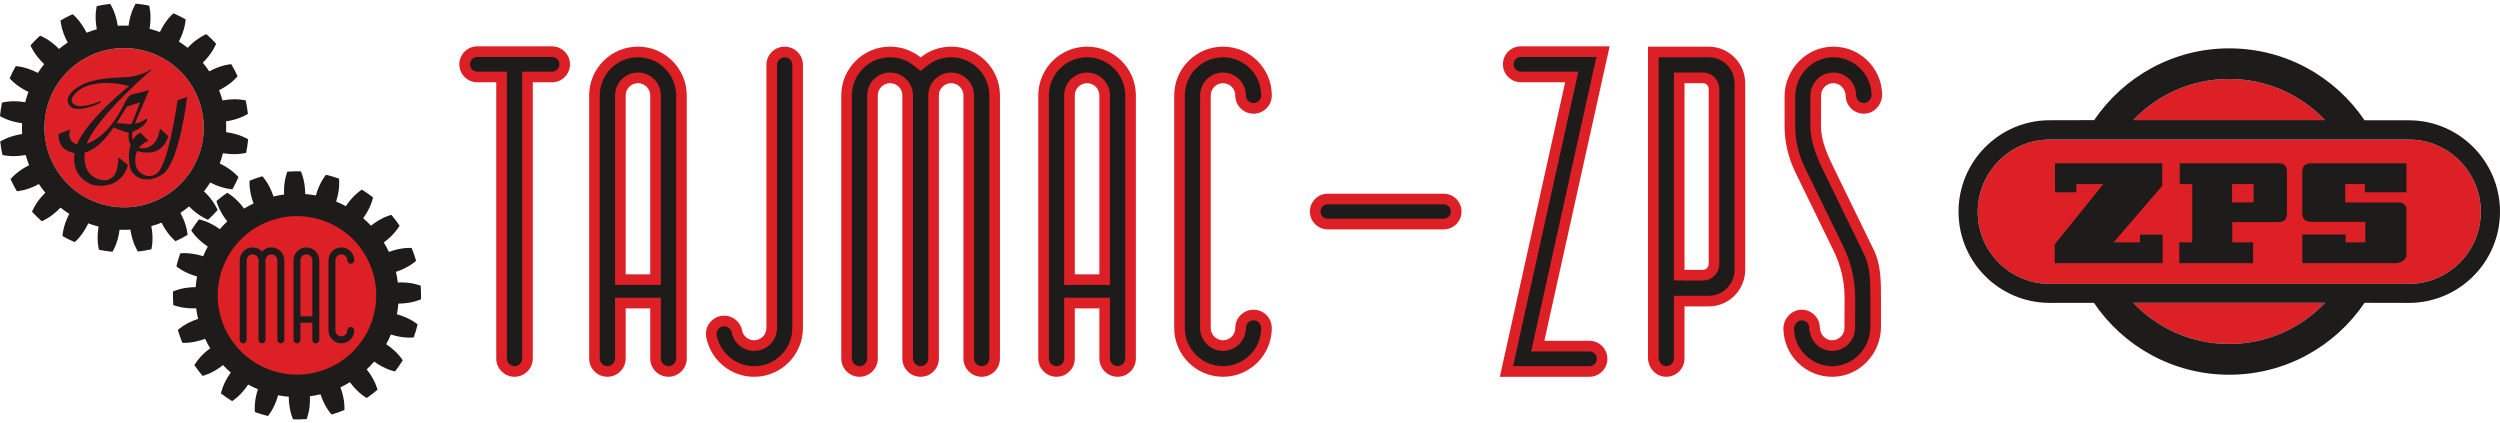 <?xml version="1.0" encoding="UTF-8" standalone="no"?><!DOCTYPE svg PUBLIC "-//W3C//DTD SVG 1.1//EN" "http://www.w3.org/Graphics/SVG/1.1/DTD/svg11.dtd"><svg width="100%" height="100%" viewBox="0 0 195 33" version="1.1" xmlns="http://www.w3.org/2000/svg" xmlns:xlink="http://www.w3.org/1999/xlink" xml:space="preserve" xmlns:serif="http://www.serif.com/" style="fill-rule:evenodd;clip-rule:evenodd;stroke-miterlimit:10;"><g><path d="M8.763,16.102c-3.392,-0.506 -5.731,-3.665 -5.226,-7.057c0.506,-3.392 3.666,-5.731 7.057,-5.225c3.392,0.506 5.731,3.665 5.226,7.057c-0.506,3.391 -3.665,5.73 -7.057,5.225" style="fill:#dd1f26;fill-rule:nonzero;"/><path d="M15.82,10.877c-0.506,3.391 -3.665,5.731 -7.057,5.225c-3.392,-0.506 -5.731,-3.665 -5.226,-7.057c0.506,-3.391 3.666,-5.731 7.057,-5.225c3.392,0.506 5.731,3.665 5.226,7.057m3.379,1.04c0.045,-0.17 0.15,-0.872 0.157,-1.05c0,0 -0.631,-0.418 -1.718,-0.557c0.012,-0.283 0.009,-0.564 -0.008,-0.843c1.085,-0.158 1.708,-0.588 1.708,-0.588c-0.01,-0.175 -0.128,-0.876 -0.175,-1.047c0,0 -0.73,-0.203 -1.808,0.002c-0.075,-0.272 -0.165,-0.539 -0.268,-0.799c0.984,-0.486 1.444,-1.088 1.444,-1.088c-0.064,-0.164 -0.392,-0.794 -0.49,-0.941c0,0 -0.757,0.032 -1.719,0.56c-0.156,-0.235 -0.323,-0.461 -0.502,-0.677c0.786,-0.766 1.037,-1.481 1.037,-1.481c-0.111,-0.137 -0.618,-0.634 -0.757,-0.744c0,0 -0.71,0.264 -1.462,1.064c-0.219,-0.175 -0.448,-0.338 -0.686,-0.49c0.51,-0.971 0.529,-1.728 0.529,-1.728c-0.148,-0.095 -0.784,-0.412 -0.95,-0.473c0,0 -0.593,0.47 -1.061,1.462c-0.261,-0.097 -0.529,-0.182 -0.804,-0.253c0.185,-1.081 -0.031,-1.807 -0.031,-1.807c-0.171,-0.044 -0.874,-0.149 -1.05,-0.156c0,0 -0.419,0.631 -0.557,1.719c-0.284,-0.013 -0.565,-0.01 -0.843,0.008c-0.159,-1.086 -0.589,-1.709 -0.589,-1.709c-0.175,0.01 -0.876,0.128 -1.046,0.175c0,0 -0.204,0.73 0.001,1.808c-0.272,0.076 -0.538,0.165 -0.799,0.269c-0.486,-0.985 -1.087,-1.445 -1.087,-1.445c-0.165,0.064 -0.794,0.392 -0.942,0.49c0,0 0.032,0.757 0.56,1.72c-0.234,0.155 -0.46,0.322 -0.677,0.501c-0.766,-0.786 -1.481,-1.037 -1.481,-1.037c-0.136,0.111 -0.634,0.618 -0.744,0.757c0,0 0.265,0.71 1.065,1.462c-0.175,0.219 -0.338,0.448 -0.49,0.686c-0.971,-0.511 -1.729,-0.529 -1.729,-0.529c-0.095,0.148 -0.412,0.784 -0.473,0.95c0,0 0.47,0.593 1.463,1.061c-0.097,0.261 -0.183,0.529 -0.253,0.804c-1.082,-0.185 -1.807,0.031 -1.807,0.031c-0.045,0.171 -0.15,0.873 -0.157,1.05c0,0 0.631,0.419 1.72,0.557c-0.013,0.284 -0.01,0.565 0.007,0.843c-1.086,0.158 -1.709,0.588 -1.709,0.588c0.01,0.176 0.128,0.877 0.176,1.047c0,0 0.729,0.204 1.808,-0.001c0.075,0.272 0.165,0.538 0.268,0.799c-0.985,0.486 -1.445,1.087 -1.445,1.087c0.064,0.165 0.392,0.794 0.491,0.942c0,0 0.757,-0.032 1.719,-0.56c0.155,0.234 0.322,0.46 0.501,0.677c-0.786,0.766 -1.037,1.481 -1.037,1.481c0.111,0.136 0.618,0.634 0.757,0.744c0,0 0.71,-0.265 1.462,-1.065c0.219,0.175 0.448,0.338 0.686,0.49c-0.511,0.971 -0.529,1.729 -0.529,1.729c0.148,0.095 0.784,0.412 0.95,0.473c0,0 0.593,-0.47 1.061,-1.463c0.261,0.098 0.529,0.183 0.804,0.253c-0.185,1.082 0.032,1.807 0.032,1.807c0.17,0.045 0.872,0.15 1.05,0.157c0,0 0.418,-0.631 0.556,-1.719c0.284,0.013 0.565,0.009 0.844,-0.008c0.158,1.086 0.588,1.709 0.588,1.709c0.175,-0.01 0.876,-0.128 1.047,-0.176c0,0 0.203,-0.729 -0.002,-1.807c0.272,-0.076 0.539,-0.165 0.799,-0.268c0.486,0.984 1.088,1.444 1.088,1.444c0.164,-0.064 0.794,-0.392 0.941,-0.491c0,0 -0.032,-0.756 -0.56,-1.719c0.234,-0.155 0.461,-0.322 0.677,-0.501c0.766,0.786 1.481,1.037 1.481,1.037c0.137,-0.111 0.634,-0.618 0.744,-0.757c0,0 -0.264,-0.71 -1.064,-1.462c0.175,-0.219 0.338,-0.448 0.49,-0.686c0.971,0.511 1.728,0.529 1.728,0.529c0.095,-0.148 0.412,-0.784 0.473,-0.95c0,0 -0.47,-0.593 -1.462,-1.061c0.098,-0.261 0.183,-0.529 0.253,-0.804c1.081,0.185 1.806,-0.032 1.806,-0.032" style="fill:#1e1c1a;fill-rule:nonzero;"/><path d="M9.099,9.595c0.337,-0.516 0.79,-1.28 0.79,-1.28c0,0 0.815,-0.23 1.029,-0.343c-0.158,0.478 -0.493,1.38 -0.68,1.714c-0.061,0.006 -1.101,-0.082 -1.139,-0.091m4.747,-1.766c0,0 -0.566,4.158 -1.393,5.456c-0.527,0.826 -1.818,0.441 -1.896,-0.598c-0.029,-0.385 0.037,-0.684 0.145,-0.918c0.24,0.104 0.564,0.157 0.999,0.12c1.151,-0.091 1.435,-1.264 1.435,-1.264l-0.662,-0.595c0,0 -0.116,1.516 -1.334,1.542c-0.115,-0.001 -0.212,-0.019 -0.297,-0.047c0.305,-0.42 0.738,-0.534 0.738,-0.534l-0.617,-0.64c0,0 -0.352,0.115 -0.617,0.577c-0.074,-0.319 -0.019,-0.637 -0.019,-0.637c0.941,-0.389 1.14,-0.857 1.14,-0.857c0,0 0.068,-0.261 -0.12,-0.13c-0.198,0.137 -0.405,0.27 -0.835,0.345l1.115,-2.614l-1.353,0.338c0,0 -0.223,0.041 -0.481,0.534c-0.259,0.492 -1.088,2.318 -2.574,3.107c-0.163,0.087 -0.314,0.149 -0.454,0.194c0.836,-2.165 5.067,-5.774 5.067,-5.774l-0.1,0c0,0 -0.698,0.525 -1.911,0.585c-1.652,0.081 -2.945,0.155 -3.932,0.906c-1.089,0.827 -0.441,1.432 -0.189,1.51c0.888,0.274 2.152,-0.44 2.152,-0.44l0.037,-0.11c0,0 -1,0.416 -1.679,0.394c-0.362,-0.012 -1.203,-0.372 -0.009,-1.271c0.692,-0.521 2.208,-0.739 3.87,-0.294c0,0 -3.215,2.524 -4.067,4.545c-0.565,-0.147 -0.738,-0.752 -0.508,-1.16c-0.507,0.191 -0.914,0.343 -0.914,0.343c0,0 -0.205,1.28 1.231,1.486c-0.3,2.001 1.421,2.494 1.421,2.494c0,0 2.14,0.558 2.745,-1.555l-0.754,-0.595c0.032,2.335 -1.508,1.717 -1.508,1.717c0,0 -1.307,-0.261 -1.112,-2.083c1.123,-0.285 2.084,-1.704 2.259,-1.977c0.345,0.196 1.184,0.445 1.184,0.445c0,0 -0.096,0.498 0.135,0.926c-0.121,0.375 -0.178,0.892 -0.076,1.6c0.138,0.958 1.333,1.556 2.604,0.67c1.276,-0.889 1.888,-6.009 1.888,-6.009l-0.754,0.268Z" style="fill:#1e1c1a;"/><path d="M21.393,28.96c-3.27,-0.979 -5.127,-4.423 -4.148,-7.694c0.979,-3.27 4.423,-5.127 7.694,-4.147c3.269,0.979 5.126,4.423 4.148,7.693c-0.979,3.27 -4.424,5.127 -7.694,4.148" style="fill:#dd1f26;fill-rule:nonzero;"/><path d="M21.393,28.96c3.268,0.979 6.715,-0.88 7.694,-4.148c0.978,-3.268 -0.881,-6.715 -4.148,-7.693c-3.268,-0.979 -6.716,0.88 -7.694,4.147c-0.979,3.268 0.88,6.716 4.148,7.694Z" style="fill:none;stroke:#dd1f26;stroke-width:1.9px;"/><path d="M29.087,24.812c-0.98,3.27 -4.424,5.127 -7.694,4.148c-3.27,-0.979 -5.127,-4.423 -4.148,-7.694c0.979,-3.269 4.423,-5.126 7.693,-4.148c3.27,0.979 5.128,4.424 4.149,7.694m3.751,-1.469c0.014,-0.175 -0.002,-0.882 -0.025,-1.056c0,0 -0.69,-0.304 -1.781,-0.255c-0.036,-0.279 -0.086,-0.554 -0.151,-0.826c1.038,-0.339 1.577,-0.867 1.577,-0.867c-0.04,-0.171 -0.274,-0.838 -0.35,-0.997c0,0 -0.75,-0.076 -1.773,0.308c-0.12,-0.253 -0.253,-0.499 -0.398,-0.738c0.883,-0.644 1.232,-1.312 1.232,-1.312c-0.091,-0.15 -0.52,-0.713 -0.641,-0.841c0,0 -0.737,0.16 -1.591,0.842c-0.192,-0.203 -0.394,-0.397 -0.607,-0.58c0.641,-0.885 0.766,-1.628 0.766,-1.628c-0.132,-0.115 -0.714,-0.517 -0.869,-0.602c0,0 -0.651,0.38 -1.253,1.292c-0.243,-0.134 -0.495,-0.256 -0.756,-0.364c0.336,-1.039 0.225,-1.785 0.225,-1.785c-0.162,-0.068 -0.839,-0.271 -1.013,-0.303c0,0 -0.502,0.562 -0.792,1.615c-0.278,-0.053 -0.555,-0.089 -0.832,-0.112c-0.002,-1.092 -0.337,-1.767 -0.337,-1.767c-0.175,-0.015 -0.882,0.001 -1.057,0.024c0,0 -0.303,0.691 -0.254,1.782c-0.279,0.036 -0.554,0.086 -0.826,0.151c-0.339,-1.039 -0.867,-1.578 -0.867,-1.578c-0.171,0.04 -0.838,0.274 -0.997,0.35c0,0 -0.076,0.751 0.309,1.774c-0.254,0.119 -0.5,0.252 -0.739,0.398c-0.644,-0.883 -1.312,-1.232 -1.312,-1.232c-0.15,0.09 -0.713,0.519 -0.841,0.64c0,0 0.16,0.738 0.842,1.592c-0.203,0.192 -0.397,0.394 -0.58,0.607c-0.885,-0.641 -1.628,-0.767 -1.628,-0.767c-0.115,0.133 -0.517,0.714 -0.602,0.87c0,0 0.38,0.651 1.292,1.253c-0.133,0.243 -0.255,0.495 -0.363,0.756c-1.04,-0.336 -1.786,-0.226 -1.786,-0.226c-0.068,0.162 -0.271,0.839 -0.303,1.013c0,0 0.563,0.502 1.615,0.793c-0.052,0.277 -0.089,0.555 -0.112,0.831c-1.092,0.002 -1.767,0.337 -1.767,0.337c-0.015,0.176 0.001,0.882 0.024,1.057c0,0 0.691,0.304 1.782,0.255c0.036,0.278 0.087,0.554 0.152,0.825c-1.04,0.339 -1.579,0.867 -1.579,0.867c0.04,0.171 0.274,0.838 0.35,0.997c0,0 0.751,0.076 1.774,-0.308c0.12,0.253 0.252,0.499 0.398,0.738c-0.883,0.644 -1.232,1.313 -1.232,1.313c0.09,0.15 0.519,0.712 0.64,0.84c0,0 0.738,-0.16 1.592,-0.842c0.191,0.204 0.394,0.397 0.607,0.58c-0.641,0.885 -0.767,1.629 -0.767,1.629c0.133,0.115 0.715,0.517 0.87,0.601c0,0 0.65,-0.38 1.252,-1.291c0.244,0.133 0.496,0.255 0.757,0.364c-0.336,1.039 -0.226,1.784 -0.226,1.784c0.162,0.068 0.839,0.271 1.013,0.304c0,0 0.502,-0.563 0.792,-1.616c0.278,0.053 0.555,0.09 0.832,0.113c0.002,1.091 0.337,1.766 0.337,1.766c0.176,0.015 0.882,-0.001 1.057,-0.024c0,0 0.304,-0.69 0.255,-1.781c0.278,-0.036 0.554,-0.087 0.825,-0.151c0.339,1.038 0.867,1.577 0.867,1.577c0.171,-0.04 0.838,-0.274 0.998,-0.35c0,0 0.075,-0.75 -0.309,-1.773c0.253,-0.12 0.5,-0.253 0.739,-0.398c0.643,0.883 1.312,1.232 1.312,1.232c0.15,-0.091 0.712,-0.52 0.84,-0.641c0,0 -0.16,-0.737 -0.841,-1.591c0.203,-0.191 0.397,-0.394 0.58,-0.607c0.884,0.641 1.628,0.766 1.628,0.766c0.115,-0.132 0.517,-0.714 0.601,-0.869c0,0 -0.38,-0.651 -1.291,-1.253c0.134,-0.243 0.256,-0.495 0.364,-0.756c1.039,0.335 1.784,0.225 1.784,0.225c0.069,-0.162 0.271,-0.839 0.303,-1.013c0,0 -0.562,-0.501 -1.614,-0.792c0.053,-0.278 0.089,-0.555 0.112,-0.832c1.092,-0.002 1.767,-0.337 1.767,-0.337" style="fill:#1e1c1a;fill-rule:nonzero;"/><path d="M24.363,24.673l-0.927,0l0,-4.37c0,-0.255 0.208,-0.464 0.464,-0.464c0.255,0 0.463,0.209 0.463,0.464l0,4.37Zm-0.463,-5.375c-0.554,0 -1.005,0.451 -1.005,1.005l0,6.207c0,0.149 0.122,0.27 0.271,0.27c0.149,0 0.27,-0.121 0.27,-0.27l0,-1.341l0.927,0l0,1.341c0,0.149 0.121,0.27 0.271,0.27c0.149,0 0.27,-0.121 0.27,-0.27l0,-6.207c0,-0.554 -0.45,-1.005 -1.004,-1.005m3.461,6.205c-0.149,0 -0.27,0.121 -0.27,0.27c0,0.256 -0.208,0.464 -0.464,0.464c-0.255,0 -0.463,-0.208 -0.463,-0.464l0,-5.47c0,-0.255 0.208,-0.464 0.463,-0.464c0.256,0 0.464,0.209 0.464,0.464c0,0.149 0.121,0.27 0.27,0.27c0.15,0 0.271,-0.121 0.271,-0.27c0,-0.554 -0.451,-1.005 -1.005,-1.005c-0.554,0 -1.004,0.451 -1.004,1.005l0,5.47c0,0.554 0.45,1.005 1.004,1.005c0.554,0 1.005,-0.451 1.005,-1.005c0,-0.149 -0.121,-0.27 -0.271,-0.27m-6.189,-6.205c-0.282,0 -0.544,0.116 -0.734,0.321c-0.19,-0.205 -0.452,-0.321 -0.734,-0.321c-0.554,0 -1.005,0.451 -1.005,1.005l0,6.207c0,0.149 0.122,0.27 0.271,0.27c0.149,0 0.27,-0.121 0.27,-0.27l0,-6.207c0,-0.255 0.208,-0.464 0.464,-0.464c0.255,0 0.463,0.209 0.463,0.464l0,6.207c0,0.149 0.122,0.27 0.271,0.27c0.149,0 0.271,-0.121 0.271,-0.27l0,-6.207c0,-0.255 0.207,-0.464 0.463,-0.464c0.256,0 0.464,0.209 0.464,0.464l0,6.207c0,0.149 0.121,0.27 0.27,0.27c0.149,0 0.271,-0.121 0.271,-0.27l0,-6.207c0,-0.554 -0.451,-1.005 -1.005,-1.005" style="fill:#1e1c1a;fill-rule:nonzero;"/><path d="M40.133,29.389c-0.786,0 -1.425,-0.639 -1.425,-1.425l0,-21.545l-1.478,0c-0.774,0 -1.403,-0.629 -1.403,-1.402c0,-0.773 0.629,-1.402 1.403,-1.402l5.828,0c0.773,0 1.402,0.629 1.402,1.402c0,0.773 -0.629,1.402 -1.402,1.402l-1.501,0l0,21.545c0,0.786 -0.639,1.425 -1.424,1.425" style="fill:#dd1f26;"/><path d="M40.133,28.561c-0.329,0 -0.596,-0.268 -0.596,-0.596l0,-22.374l-2.307,0c-0.317,0 -0.575,-0.257 -0.575,-0.574c0,-0.317 0.258,-0.574 0.575,-0.574l5.828,0c0.316,0 0.574,0.257 0.574,0.574c0,0.317 -0.258,0.574 -0.574,0.574l-2.329,0l0,22.374c0,0.328 -0.268,0.596 -0.596,0.596" style="fill:#1e1c1a;"/><path d="M50.719,21.399l0,-13.954c0,-0.528 -0.43,-0.958 -0.958,-0.958c-0.528,0 -0.958,0.43 -0.958,0.958l0,13.954l1.916,0Zm1.424,7.989c-0.785,0 -1.424,-0.638 -1.424,-1.423l0,-3.912l-1.916,0l0,3.912c0,0.785 -0.639,1.423 -1.424,1.423c-0.785,0 -1.424,-0.638 -1.424,-1.423l0,-20.52c0,-1.016 0.396,-1.972 1.115,-2.691c0.718,-0.719 1.674,-1.115 2.691,-1.115c2.099,0 3.806,1.708 3.806,3.806l0,20.52c0,0.785 -0.639,1.423 -1.424,1.423" style="fill:#dd1f26;"/><path d="M49.761,5.659c-0.985,0 -1.786,0.801 -1.786,1.786l0,14.782l3.572,0l0,-14.782c0,-0.985 -0.801,-1.786 -1.786,-1.786m2.383,22.901c-0.329,0 -0.597,-0.267 -0.597,-0.595l0,-4.74l-3.572,0l0,4.74c0,0.328 -0.267,0.595 -0.596,0.595c-0.329,0 -0.596,-0.267 -0.596,-0.595l0,-20.52c0,-0.795 0.31,-1.543 0.872,-2.106c0.562,-0.562 1.311,-0.872 2.106,-0.872c1.642,0 2.978,1.336 2.978,2.978l0,20.52c0,0.328 -0.267,0.595 -0.595,0.595" style="fill:#1e1c1a;"/><path d="M83.834,21.399l0,-13.954c0,-0.529 0.429,-0.958 0.959,-0.958c0.529,0 0.958,0.429 0.958,0.958l0,13.954l-1.917,0Zm4.764,-13.954c0,-2.102 -1.704,-3.806 -3.806,-3.806c-2.102,0 -3.806,1.704 -3.806,3.806l0,0l0,20.52c0,0.786 0.638,1.423 1.424,1.423c0.787,0 1.424,-0.637 1.424,-1.423l0,-3.912l1.917,0l0,3.912c0,0.786 0.637,1.423 1.424,1.423c0.786,0 1.423,-0.637 1.423,-1.423l0,-20.52Z" style="fill:#dd1f26;"/><path d="M84.792,5.659c-0.985,0 -1.786,0.801 -1.786,1.786l0,14.782l3.572,0l0,-14.782c0,-0.985 -0.801,-1.786 -1.786,-1.786m2.383,22.901c-0.329,0 -0.597,-0.267 -0.597,-0.595l0,-4.74l-3.572,0l0,4.74c0,0.328 -0.267,0.595 -0.596,0.595c-0.329,0 -0.596,-0.267 -0.596,-0.595l0,-20.52c0,-0.795 0.31,-1.543 0.872,-2.106c0.563,-0.562 1.311,-0.872 2.106,-0.872c1.642,0 2.978,1.336 2.978,2.978l0,20.52c0,0.328 -0.267,0.595 -0.595,0.595" style="fill:#1e1c1a;"/><path d="M57.899,25.838c-0.103,-0.685 -0.7,-1.215 -1.413,-1.215c-0.786,0 -1.424,0.638 -1.424,1.424c0,0.096 0.033,0.3 0.035,0.308c0.357,1.731 1.889,3.034 3.726,3.034c2.102,0 3.806,-1.704 3.806,-3.807l0,0l0,-20.519c0,-0.786 -0.637,-1.424 -1.424,-1.424c-0.786,0 -1.424,0.638 -1.424,1.424l0,20.519c0,0.53 -0.429,0.959 -0.958,0.959c-0.441,0 -0.812,-0.298 -0.924,-0.703" style="fill:#dd1f26;"/><path d="M58.823,28.561c-1.401,0 -2.623,-0.991 -2.913,-2.359c-0.007,-0.048 -0.018,-0.135 -0.02,-0.166c0,-0.317 0.268,-0.585 0.596,-0.585c0.295,0 0.55,0.22 0.594,0.51l0.021,0.096c0.213,0.772 0.921,1.312 1.722,1.312c0.985,0 1.786,-0.802 1.786,-1.787l0,-20.519c0,-0.328 0.268,-0.596 0.596,-0.596c0.329,0 0.596,0.268 0.596,0.596l0,20.519c0,0.796 -0.309,1.544 -0.872,2.106c-0.562,0.563 -1.31,0.873 -2.106,0.873" style="fill:#1e1c1a;"/><path d="M77.996,7.445c0,-2.102 -1.704,-3.806 -3.806,-3.806c-0.902,0 -1.73,0.314 -2.382,0.839c-0.653,-0.525 -1.481,-0.839 -2.383,-0.839c-2.102,0 -3.806,1.704 -3.806,3.806l0,20.519c0,0.787 0.638,1.425 1.424,1.425c0.787,0 1.424,-0.638 1.424,-1.425l0,-20.519c0,-0.529 0.429,-0.958 0.958,-0.958c0.53,0 0.958,0.429 0.958,0.958l0,20.519c0,0.787 0.638,1.425 1.425,1.425c0.786,0 1.424,-0.638 1.424,-1.425l0,-20.519c0,-0.529 0.429,-0.958 0.958,-0.958c0.529,0 0.958,0.429 0.958,0.958l0,20.519c0,0.787 0.638,1.425 1.424,1.425c0.786,0 1.424,-0.638 1.424,-1.425l0,-20.519Z" style="fill:#dd1f26;"/><path d="M76.572,28.561c-0.329,0 -0.596,-0.268 -0.596,-0.596l0,-20.52c0,-0.985 -0.801,-1.786 -1.786,-1.786c-0.985,0 -1.786,0.801 -1.786,1.786l0,20.52c0,0.328 -0.268,0.596 -0.597,0.596c-0.328,0 -0.595,-0.268 -0.595,-0.596l0,-20.52c0,-0.985 -0.802,-1.786 -1.787,-1.786c-0.984,0 -1.786,0.801 -1.786,1.786l0,20.52c0,0.328 -0.267,0.596 -0.596,0.596c-0.329,0 -0.596,-0.268 -0.596,-0.596l0,-20.52c0,-0.795 0.31,-1.543 0.872,-2.106c0.562,-0.562 1.311,-0.872 2.106,-0.872c0.685,0 1.33,0.227 1.864,0.656l0.518,0.417l0.519,-0.417c0.534,-0.429 1.178,-0.656 1.864,-0.656c1.642,0 2.978,1.336 2.978,2.978l0,20.52c0,0.328 -0.267,0.596 -0.596,0.596" style="fill:#1e1c1a;"/><path d="M97.777,24.158c-0.787,0 -1.424,0.638 -1.424,1.425c0,0.529 -0.429,0.958 -0.958,0.958c-0.53,0 -0.958,-0.429 -0.958,-0.958l-0.001,0l0,-18.138l0.001,0c0,-0.529 0.428,-0.958 0.958,-0.958c0.529,0 0.958,0.429 0.958,0.958c0,0.787 0.637,1.424 1.424,1.424c0.786,0 1.424,-0.637 1.424,-1.424c0,-2.102 -1.705,-3.806 -3.806,-3.806c-2.103,0 -3.807,1.704 -3.807,3.806l0,18.138c0,2.101 1.704,3.805 3.807,3.805c2.101,0 3.806,-1.704 3.806,-3.805c0,-0.787 -0.638,-1.425 -1.424,-1.425" style="fill:#dd1f26;"/><path d="M95.395,28.561c-1.643,0 -2.979,-1.337 -2.979,-2.979l0,-18.137c0,-1.642 1.336,-2.978 2.979,-2.978c1.642,0 2.978,1.336 2.978,2.978c0,0.329 -0.268,0.596 -0.596,0.596c-0.329,0 -0.596,-0.267 -0.596,-0.596c0,-0.985 -0.801,-1.786 -1.786,-1.786c-0.985,0 -1.786,0.801 -1.786,1.786l-0.001,18.137c0.001,0.985 0.802,1.787 1.787,1.787c0.985,0 1.786,-0.802 1.786,-1.787c0,-0.328 0.267,-0.596 0.596,-0.596c0.328,0 0.596,0.268 0.596,0.596c0,1.642 -1.336,2.979 -2.978,2.979" style="fill:#1e1c1a;"/><path d="M103.562,17.891c-0.767,0 -1.391,-0.624 -1.391,-1.391c0,-0.767 0.624,-1.391 1.391,-1.391l9.046,0c0.767,0 1.391,0.624 1.391,1.391c0,0.767 -0.624,1.391 -1.391,1.391l-9.046,0Z" style="fill:#dd1f26;"/><path d="M103.562,17.063c-0.311,0 -0.563,-0.252 -0.563,-0.563c0,-0.31 0.252,-0.563 0.563,-0.563l9.046,0c0.311,0 0.563,0.253 0.563,0.563c0,0.311 -0.252,0.563 -0.563,0.563l-9.046,0Z" style="fill:#1e1c1a;"/><path d="M133.278,20.592c0,0.254 -0.206,0.46 -0.459,0.46l-1.419,0c-0.004,0 -0.008,-0.004 -0.008,-0.007l0,-14.55c0,-0.005 0.004,-0.008 0.008,-0.008l1.427,0c0.25,0 0.451,0.202 0.451,0.451l0,13.654Zm-0.007,-16.953l-1.879,0l-2.84,0c-0.004,0 -0.008,0.004 -0.008,0.008l0,24.262c0,0.762 0.575,1.431 1.336,1.477c0.827,0.05 1.512,-0.606 1.512,-1.422l0,-4.056c0,-0.005 0.004,-0.008 0.008,-0.008l1.871,0c1.577,0 2.855,-1.278 2.855,-2.855l0,-14.55c0,-1.577 -1.278,-2.856 -2.855,-2.856" style="fill:#dd1f26;"/><path d="M130.564,6.495l0,15.377l0.835,0.008l1.42,0c0.709,0 1.287,-0.578 1.287,-1.288l0,-13.654c0,-0.705 -0.573,-1.279 -1.279,-1.279l-2.255,0l-0.008,0.836Zm-0.634,22.065c-0.308,-0.019 -0.558,-0.311 -0.558,-0.651l0,-23.442l3.899,0c1.118,0 2.027,0.91 2.027,2.028l0,14.549c0,1.118 -0.909,2.028 -2.027,2.028l-2.699,0l-0.008,0.836l0,4.056c0,0.329 -0.267,0.597 -0.596,0.597c-0.013,0 -0.025,-0.001 -0.038,-0.001" style="fill:#1e1c1a;"/><path d="M116.989,29.389l5.093,-22.973l-3.452,0c-0.773,0 -1.402,-0.629 -1.402,-1.402c0,-0.774 0.629,-1.402 1.402,-1.402l6.922,0l-5.093,22.972l3.516,0c0.773,0 1.402,0.629 1.402,1.402c0,0.774 -0.629,1.403 -1.402,1.403l-6.986,0Z" style="fill:#dd1f26;"/><path d="M118.021,28.561l5.092,-22.973l-4.483,0c-0.317,0 -0.574,-0.257 -0.574,-0.574c0,-0.317 0.257,-0.574 0.574,-0.574l5.89,0l-5.093,22.972l4.548,0c0.316,0 0.574,0.257 0.574,0.574c0,0.317 -0.258,0.575 -0.574,0.575l-5.954,0Z" style="fill:#1e1c1a;"/><path d="M142.044,7.445c0,-0.551 0.465,-0.993 1.024,-0.956c0.509,0.034 0.88,0.483 0.893,0.993c0.02,0.791 0.685,1.422 1.489,1.385c0.769,-0.034 1.375,-0.741 1.357,-1.511c-0.047,-2.07 -1.748,-3.732 -3.834,-3.717c-2.105,0.016 -3.777,1.789 -3.777,3.895l0,2.268c0,1.258 0.286,2.499 0.837,3.629l3.006,6.166c0.551,1.13 0.838,2.371 0.838,3.628l-0.009,2.357c0,0.551 -0.465,0.994 -1.024,0.957c-0.509,-0.034 -0.88,-0.483 -0.893,-0.993c-0.02,-0.791 -0.685,-1.422 -1.489,-1.386c-0.769,0.035 -1.375,0.742 -1.357,1.511c0.047,2.071 1.748,3.733 3.834,3.718c2.106,-0.016 3.777,-1.79 3.777,-3.895l0,-2.269c0,-1.257 0.001,-2.58 -0.55,-3.71l-3.007,-6.166c-0.551,-1.13 -1.124,-2.289 -1.124,-3.547l0.009,-2.357Z" style="fill:#dd1f26;"/><path d="M142.91,28.561c-1.605,0 -2.941,-1.305 -2.977,-2.909c-0.008,-0.334 0.262,-0.651 0.566,-0.665l0.028,0c0.321,0 0.588,0.26 0.596,0.58c0.024,0.963 0.74,1.736 1.666,1.797c0.041,0.003 0.081,0.005 0.121,0.005c0.985,0 1.786,-0.802 1.786,-1.787l0.009,-2.354c0,-1.378 -0.318,-2.758 -0.921,-3.994l-3.007,-6.166c-0.493,-1.011 -0.753,-2.141 -0.753,-3.266l0,-2.268c0,-1.679 1.325,-3.055 2.955,-3.067l0.023,0c1.605,0 2.941,1.305 2.977,2.908c0.008,0.335 -0.262,0.652 -0.566,0.665l-0.029,0.001c-0.32,0 -0.587,-0.26 -0.596,-0.58c-0.023,-0.963 -0.74,-1.736 -1.665,-1.798c-0.041,-0.003 -0.081,-0.004 -0.121,-0.004c-0.985,0 -1.786,0.801 -1.786,1.786l-0.009,2.354c0,1.435 0.63,2.728 1.186,3.868l3.028,6.211c0.467,0.957 0.467,2.17 0.467,3.343l0,2.273c0,1.679 -1.326,3.055 -2.955,3.067l-0.023,0Z" style="fill:#1e1c1a;"/><path d="M187.886,10.885l-28.047,0.001c-3.084,0.02 -5.578,2.552 -5.578,5.64c0,3.089 2.494,5.593 5.578,5.614l0,0.002l28.047,0c3.102,0 5.616,-2.514 5.616,-5.616c0,-3.101 -2.514,-5.641 -5.616,-5.641m-14.014,15.942c2.943,0 5.597,-1.233 7.478,-3.207l-14.957,0c1.882,1.974 4.535,3.207 7.479,3.207m0,-20.665c-2.943,0 -5.596,1.231 -7.478,3.206l14.955,0c-1.882,-1.975 -4.535,-3.206 -7.477,-3.206" style="fill:#dd1f26;"/><path d="M187.702,12.733l0,2.221c-0.001,-0.013 -0.012,0.018 -0.023,0.045l-3.217,0l0,-0.641l-1.532,0l0,1.433l4.336,0c0.104,0.003 0.436,0.262 0.436,0.43l0,3.766c0,-0.013 -0.151,0.542 -0.872,0.542l-7.251,0l0,-2.236l3.372,0l0,0.61l1.543,0l0,-1.598l-4.115,0c-0.644,0 -0.8,-0.223 -0.8,-0.792l0,-3.064c0,-0.523 0.217,-0.716 0.8,-0.716l7.323,0Z" style="fill:#1e1c1a;"/><path d="M168.654,12.733l0,1.758c-0.1,0.115 -3.794,4.412 -3.794,4.412l2.061,0l0,-0.599l1.766,0l0,2.225l-8.418,0l0,-1.469c0.092,-0.114 3.791,-4.702 3.791,-4.702l-2.101,0l0,0.641l-1.668,0l0,-2.266l8.363,0Z" style="fill:#1e1c1a;"/><path d="M175.777,15.786l-1.676,0l0,-1.43l1.676,0l0,1.43Zm1.939,-3.052l-7.692,0l0,1.624l0.969,0l0,4.545l-1.006,0l0,1.626l5.753,0l0,-1.626l-1.622,0l0,-1.58l3.598,0c0.507,0 0.667,-0.244 0.667,-0.81l0,-3.064c0,-0.494 -0.151,-0.715 -0.667,-0.715" style="fill:#1e1c1a;"/><path d="M187.886,22.142l-28.047,0l0,-0.002c-3.084,-0.02 -5.578,-2.524 -5.578,-5.614c0,-3.088 2.494,-5.62 5.578,-5.64l28.047,-0.001c3.102,0 5.616,2.54 5.616,5.641c0,3.102 -2.514,5.616 -5.616,5.616m-14.014,4.685c-2.944,0 -5.597,-1.232 -7.479,-3.207l14.957,0c-1.881,1.975 -4.535,3.207 -7.478,3.207m0,-20.665c2.942,0 5.595,1.232 7.477,3.205l-14.955,0c1.882,-1.973 4.535,-3.205 7.478,-3.205m14.014,17.465c3.929,0 7.114,-3.185 7.114,-7.113c0,-3.929 -3.185,-7.131 -7.114,-7.131l-3.449,0c-2.288,-3.386 -6.161,-5.611 -10.556,-5.611c-4.382,0 -8.249,2.226 -10.538,5.598l-3.522,0.009c-3.903,0.031 -7.057,3.225 -7.057,7.135c0,3.909 3.154,7.08 7.057,7.11l0,0.003l3.505,-0.005c2.288,3.386 6.162,5.607 10.555,5.607c4.393,0 8.266,-2.225 10.554,-5.609l3.451,0.007Z" style="fill:#1e1c1a;"/></g></svg>